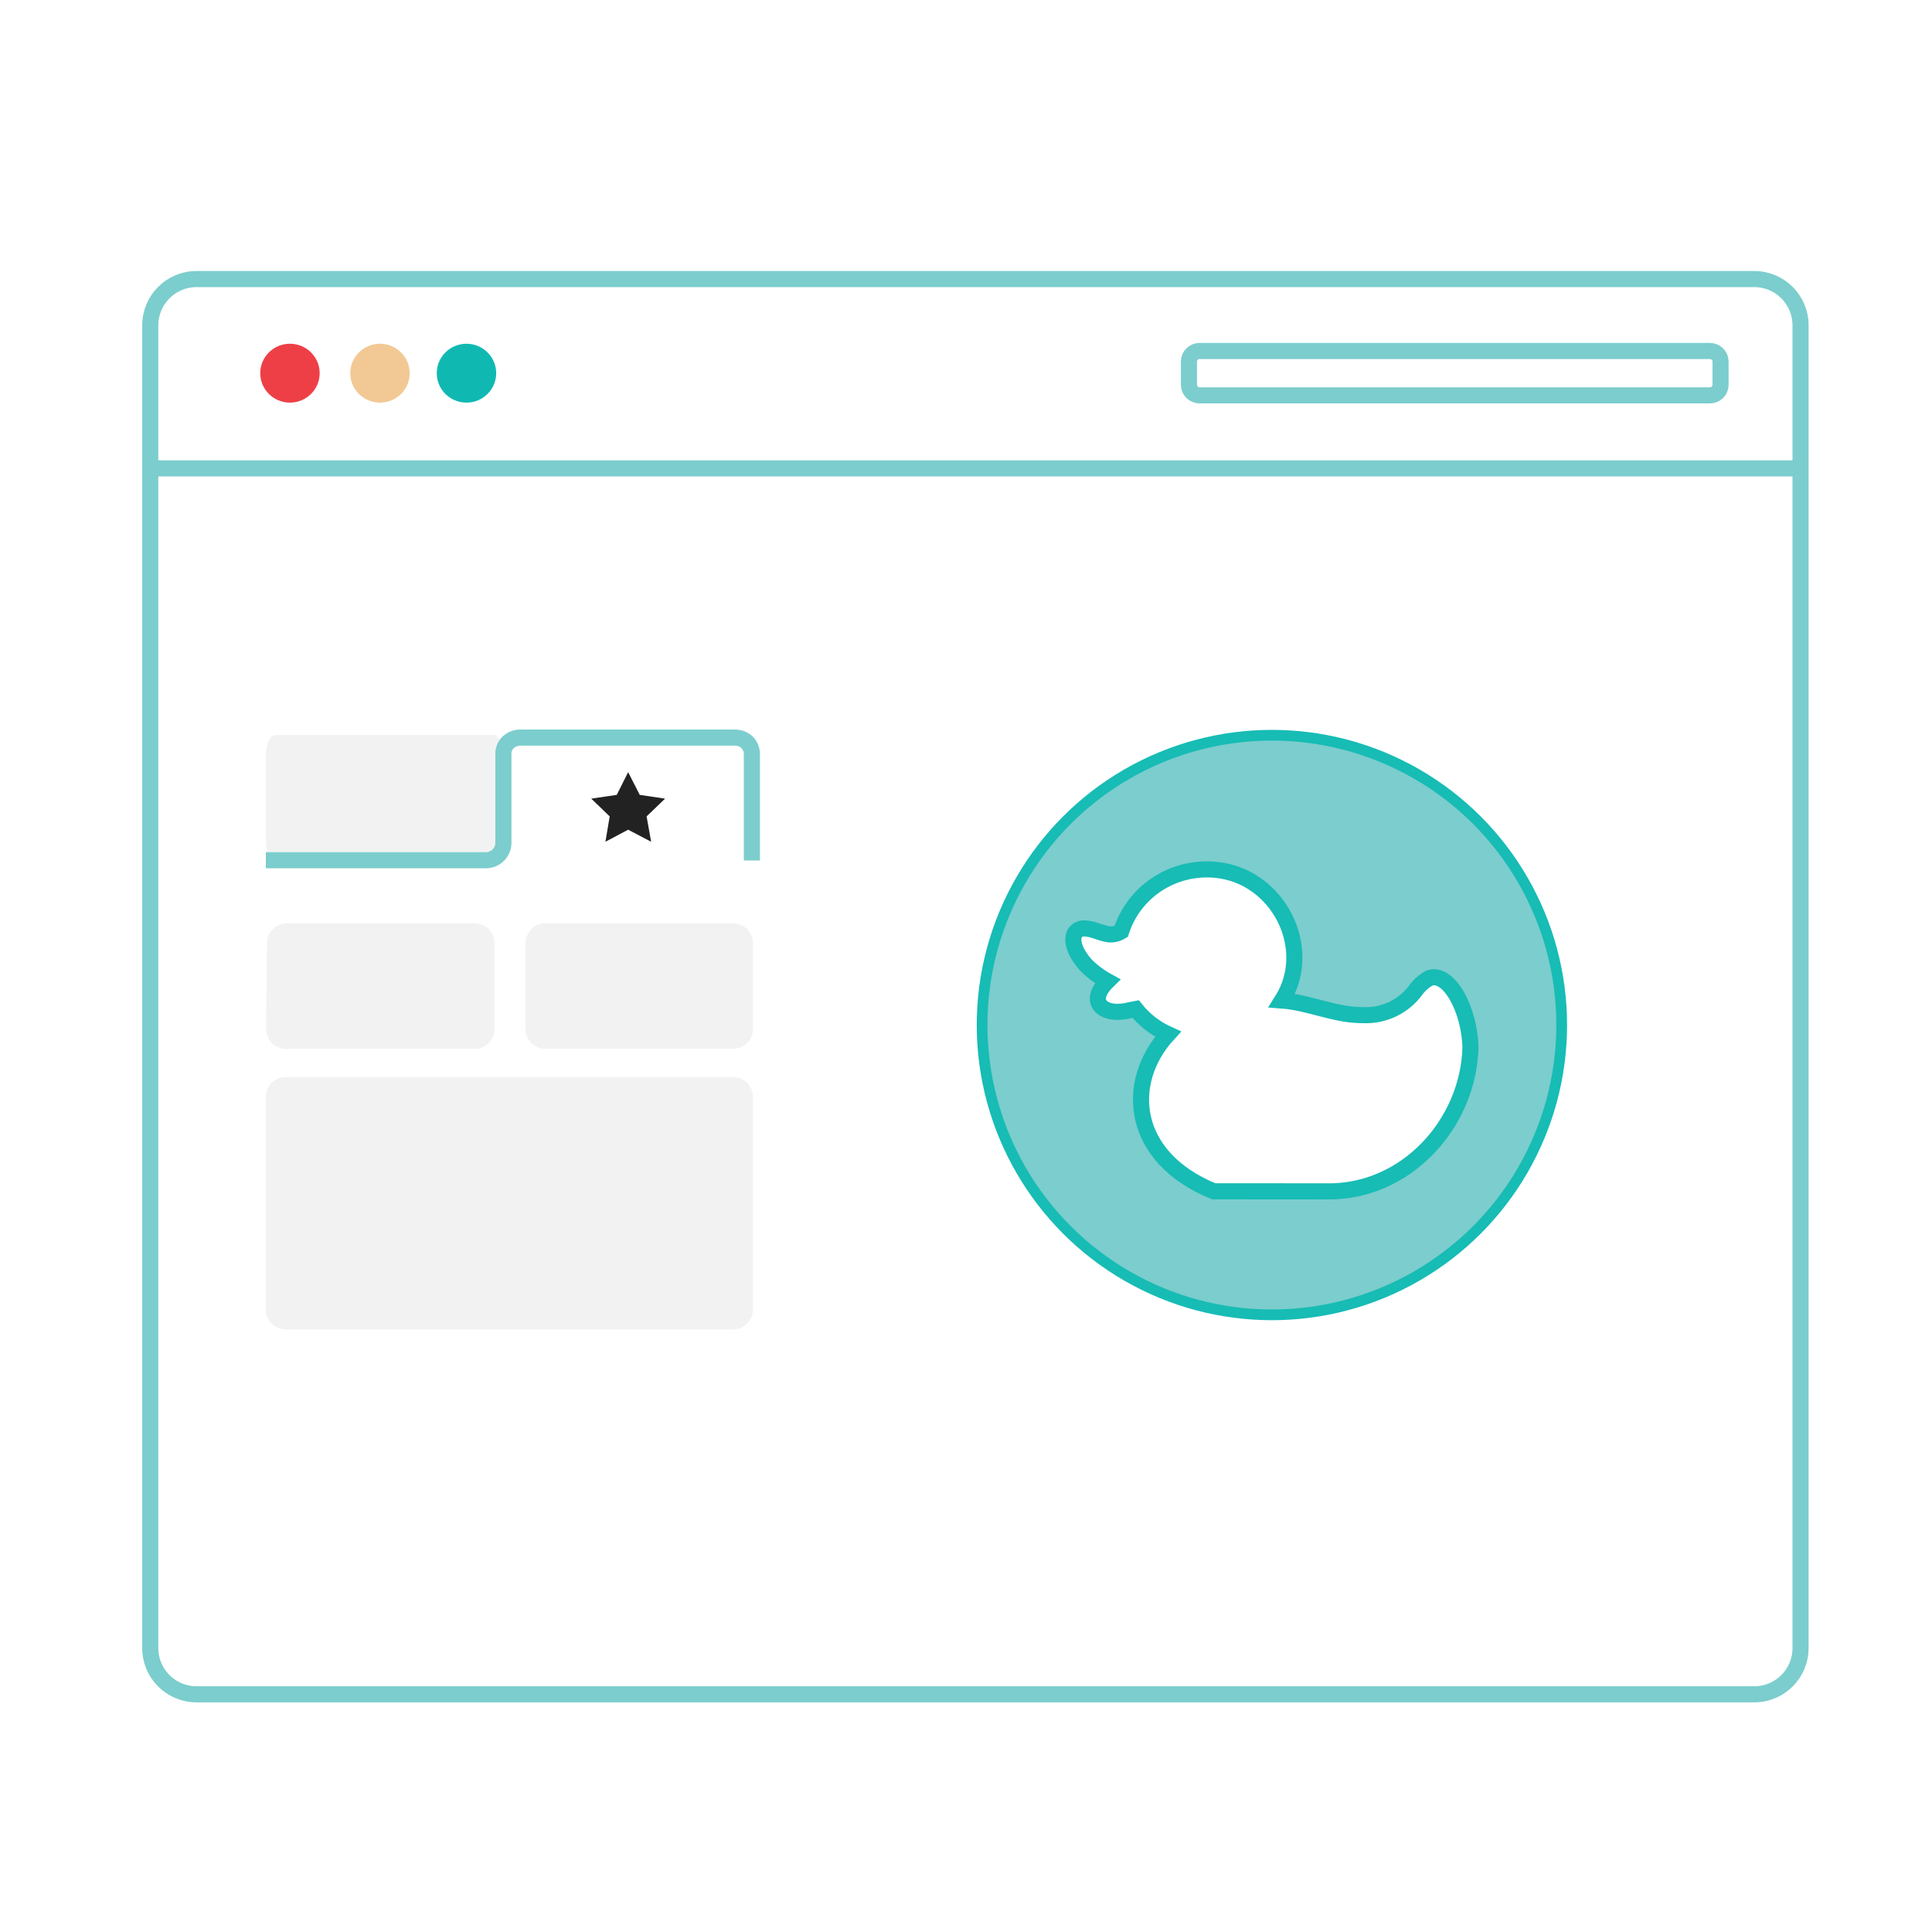 <svg width="180" height="180" viewBox="0 0 180 180" fill="none" xmlns="http://www.w3.org/2000/svg">
<rect x="0" y="0" width="180" height="180" fill="#333333" stroke="none"/>
<g clip-path="url(#clip0_107_19359)">
<rect width="180" height="180" fill="white"/>
<path fill-rule="evenodd" clip-rule="evenodd" d="M0 0H180V180H0V0Z" fill="white" fill-opacity="0.01"/>
<mask id="mask0_107_19359" style="mask-type:alpha" maskUnits="userSpaceOnUse" x="0" y="0" width="180" height="180">
<path fill-rule="evenodd" clip-rule="evenodd" d="M0 0H180V180H0V0Z" fill="white"/>
</mask>
<g mask="url(#mask0_107_19359)">
</g>
<path d="M27.014 37.512C28.543 37.512 29.783 36.284 29.783 34.768C29.783 33.253 28.543 32.025 27.014 32.025C25.485 32.025 24.246 33.253 24.246 34.768C24.246 36.284 25.485 37.512 27.014 37.512Z" fill="#EE3F47"/>
<path d="M43.461 37.512C44.989 37.512 46.229 36.284 46.229 34.768C46.229 33.253 44.989 32.025 43.461 32.025C41.931 32.025 40.692 33.253 40.692 34.768C40.692 36.284 41.931 37.512 43.461 37.512Z" fill="#0FB9B2"/>
<path d="M35.402 37.512C36.931 37.512 38.17 36.284 38.17 34.768C38.17 33.253 36.931 32.025 35.402 32.025C33.873 32.025 32.633 33.253 32.633 34.768C32.633 36.284 33.873 37.512 35.402 37.512Z" fill="#F2C994"/>
<path d="M159.308 32.701H111.763C111.215 32.701 110.771 33.141 110.771 33.684V35.852C110.771 36.395 111.215 36.835 111.763 36.835H159.308C159.856 36.835 160.3 36.395 160.3 35.852V33.684C160.3 33.141 159.856 32.701 159.308 32.701Z" stroke="#7CCDCD" stroke-width="1.5" stroke-miterlimit="10"/>
<path d="M13.336 43.638H168.119" stroke="#7CCDCD" stroke-width="1.5" stroke-miterlimit="10"/>
<path d="M25.681 68.482H45.989C46.489 68.482 46.893 69.309 46.893 70.324V78.342C46.893 79.357 46.489 80.178 45.989 80.178H25.681C25.181 80.178 24.77 79.357 24.77 78.342V70.324C24.77 69.309 25.181 68.482 25.681 68.482ZM26.73 86.022H44.219C44.711 86.024 45.182 86.219 45.529 86.564C45.877 86.909 46.071 87.376 46.071 87.864V95.882C46.071 96.369 45.876 96.836 45.529 97.18C45.182 97.524 44.711 97.717 44.219 97.717H26.648C26.4 97.717 26.156 97.669 25.928 97.574C25.7 97.479 25.493 97.34 25.32 97.165C25.147 96.99 25.011 96.782 24.92 96.554C24.829 96.327 24.784 96.083 24.789 95.838L24.872 87.851C24.884 87.369 25.084 86.91 25.428 86.57C25.773 86.229 26.237 86.033 26.724 86.022H26.73ZM50.825 86.022H68.295C68.787 86.024 69.258 86.219 69.605 86.564C69.952 86.909 70.147 87.376 70.147 87.864V95.882C70.147 96.369 69.952 96.836 69.605 97.18C69.257 97.524 68.786 97.717 68.295 97.717H50.825C50.333 97.717 49.861 97.524 49.513 97.18C49.164 96.836 48.968 96.369 48.966 95.882V87.864C48.966 87.375 49.162 86.907 49.511 86.561C49.859 86.216 50.332 86.022 50.825 86.022Z" fill="#F2F2F2"/>
<path d="M70.052 80.171V70.305C70.063 69.88 69.904 69.468 69.61 69.159C69.289 68.865 68.865 68.707 68.428 68.72H48.473C48.054 68.721 47.65 68.877 47.342 69.159C47.191 69.309 47.075 69.488 46.998 69.686C46.922 69.883 46.888 70.094 46.899 70.305V78.561C46.891 78.983 46.717 79.385 46.413 79.682C46.109 79.978 45.701 80.145 45.275 80.146H24.77" stroke="#7CCDCD" stroke-width="1.5" stroke-miterlimit="10"/>
<path d="M26.622 123.858H68.295C68.787 123.856 69.258 123.661 69.605 123.316C69.952 122.971 70.147 122.504 70.147 122.016V102.184C70.147 101.697 69.952 101.23 69.605 100.886C69.257 100.542 68.786 100.348 68.295 100.348H26.622C26.131 100.348 25.66 100.542 25.313 100.886C24.965 101.23 24.77 101.697 24.77 102.184V122.016C24.77 122.504 24.965 122.971 25.312 123.316C25.66 123.661 26.131 123.856 26.622 123.858Z" fill="#F2F2F2"/>
<path d="M57.461 74.057L55.085 74.408L56.804 76.062L56.406 78.424L58.523 77.302L60.666 78.424L60.242 76.062L61.962 74.408L59.604 74.057L58.523 71.94L57.461 74.057Z" fill="#222222"/>
<path d="M129.366 110.584H113.565C113.266 110.584 112.98 110.467 112.769 110.257C112.558 110.048 112.439 109.765 112.439 109.469C112.439 109.173 112.558 108.89 112.769 108.681C112.98 108.471 113.266 108.354 113.565 108.354H129.366C129.665 108.354 129.951 108.471 130.162 108.681C130.373 108.89 130.492 109.173 130.492 109.469C130.492 109.765 130.373 110.048 130.162 110.257C129.951 110.467 129.665 110.584 129.366 110.584Z" fill="white"/>
<path d="M163.445 26H18.307C15.928 26 14 27.928 14 30.307V153.548C14 155.927 15.928 157.855 18.307 157.855H163.445C165.824 157.855 167.752 155.927 167.752 153.548V30.307C167.752 27.928 165.824 26 163.445 26Z" stroke="#7CCDCD" stroke-width="1.5" stroke-miterlimit="10"/>
<circle cx="118.5" cy="95.5" r="27" fill="#7CCDCD" stroke="#17BCB5"/>
<path d="M113.071 110.989C105.267 107.797 104.743 100.799 108.817 96.355C107.64 95.82 106.608 95.017 105.807 94.012L105.275 94.117C102.821 94.747 101.184 93.374 103.181 91.418C102.416 90.999 101.719 90.471 101.111 89.85C100.195 88.8 99.802 87.701 100.096 87.03C100.179 86.867 100.306 86.73 100.464 86.636C100.622 86.541 100.804 86.493 100.988 86.497C101.806 86.497 102.534 86.957 103.344 87.055C103.735 87.079 104.124 86.983 104.457 86.78C105.031 84.98 106.212 83.428 107.803 82.383C109.394 81.338 111.299 80.862 113.202 81.034C119.035 81.535 122.536 88.307 119.444 93.212C122.021 93.406 124.41 94.61 127.011 94.577C127.964 94.619 128.911 94.425 129.768 94.013C130.626 93.6 131.365 92.984 131.92 92.218C132.26 91.763 132.695 91.385 133.196 91.111C135.037 90.529 136.918 94.117 137 97.575C136.82 104.702 130.963 111.159 123.543 110.997L113.071 110.989Z" fill="white" stroke="#17BCB5" stroke-width="1.5" stroke-miterlimit="10"/>
</g>
<defs>
<clipPath id="clip0_107_19359">
<rect width="180" height="180" fill="white"/>
</clipPath>
</defs>
</svg>
